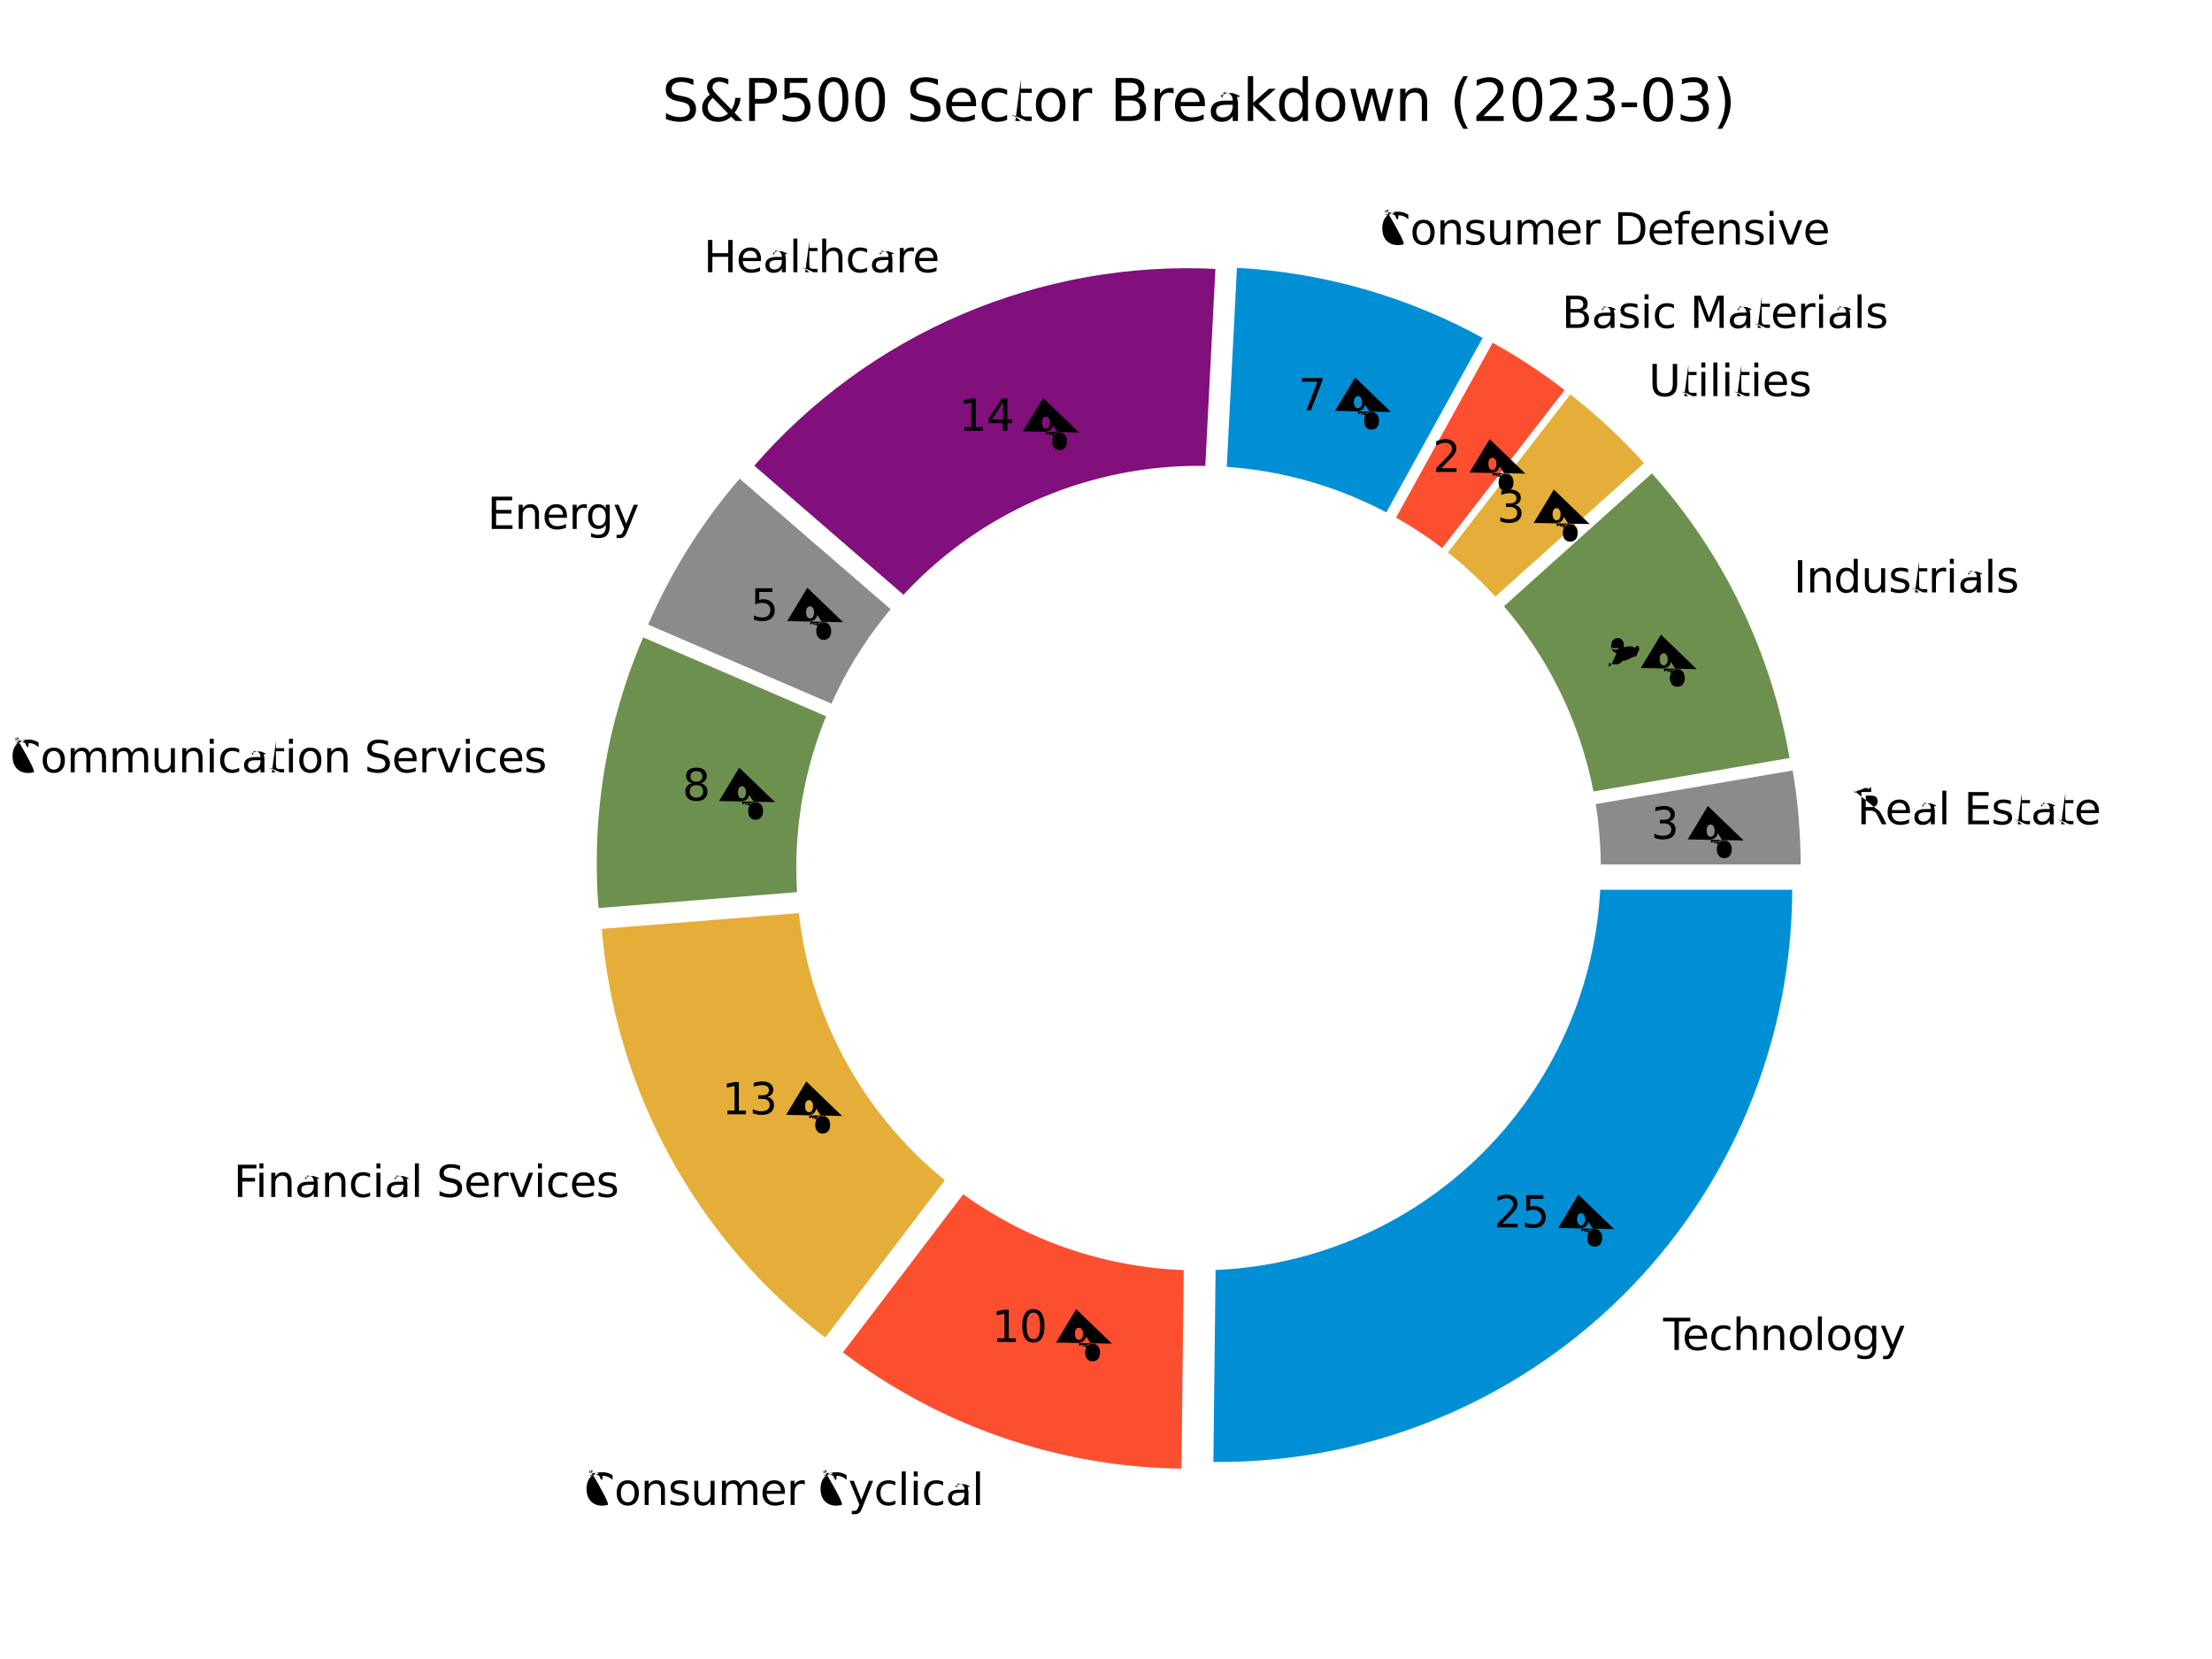 <svg xmlns:xlink="http://www.w3.org/1999/xlink" width="460.8pt" height="345.6pt" viewBox="0 0 460.8 345.6" xmlns="http://www.w3.org/2000/svg"><defs><style>*{stroke-linejoin: round; stroke-linecap: butt}</style></defs><g id="figure_1"><g id="patch_1"><path d="M0 345.6H460.8V0H0z" style="fill: #ffffff"/></g><g id="axes_1"><g id="matplotlib.axis_1"/><g id="matplotlib.axis_2"/><g id="patch_2"><path d="M252.517 304.801C268.352 304.982 284.066 302.02 298.748 296.086 313.43 290.152 326.79 281.363 338.052 270.23 349.314 259.096 358.255 245.838 364.357 231.225 370.459 216.612 373.601 200.933 373.601 185.097h-119.712L252.517 304.801z" style="fill: #008fd5; stroke: #ffffff; stroke-width: 0.5; stroke-linejoin: miter"/></g><g id="patch_3"><path d="M175.249 281.772C185.416 289.507 196.756 295.566 208.838 299.717c12.082 4.151 24.751 6.341 37.525 6.488L247.736 186.501l-72.487 95.271z" style="fill: #fc4f30; stroke: #ffffff; stroke-width: 0.5; stroke-linejoin: miter"/></g><g id="patch_4"><path d="M125.1 193.278C126.445 210.053 131.312 226.357 139.383 241.124c8.071 14.767 19.166 27.667 32.559 37.857l72.487-95.271L125.1 193.278z" style="fill: #e5ae38; stroke: #ffffff; stroke-width: 0.5; stroke-linejoin: miter"/></g><g id="patch_5"><path d="M133.855 132.448C129.999 141.386 127.248 150.76 125.663 160.364c-1.586 9.604-1.994 19.365-1.216 29.068L243.776 179.865 133.855 132.448z" style="fill: #6d904f; stroke: #ffffff; stroke-width: 0.5; stroke-linejoin: miter"/></g><g id="patch_6"><path d="M154.053 99.364C150.062 103.979 146.43 108.893 143.189 114.062 139.948 119.231 137.106 124.641 134.689 130.243l109.921 47.417-90.557-78.296z" style="fill: #8b8b8b; stroke: #ffffff; stroke-width: 0.5; stroke-linejoin: miter"/></g><g id="patch_7"><path d="M253.45 55.779C235.259 54.848 217.094 58.081 200.341 65.231s-31.654 18.029-43.567 31.808l90.557 78.296L253.45 55.779z" style="fill: #810f7c; stroke: #ffffff; stroke-width: 0.5; stroke-linejoin: miter"/></g><g id="patch_8"><path d="M309.2 70.293C301.271 65.914 292.871 62.448 284.161 59.964 275.451 57.479 266.487 55.991 257.441 55.528L251.323 175.084 309.2 70.293z" style="fill: #008fd5; stroke: #ffffff; stroke-width: 0.5; stroke-linejoin: miter"/></g><g id="patch_9"><path d="M326.293 81.21C323.855 79.32 321.344 77.526 318.767 75.83 316.19 74.135 313.548 72.54 310.848 71.048l-57.877 104.791 73.322-94.63z" style="fill: #fc4f30; stroke: #ffffff; stroke-width: 0.5; stroke-linejoin: miter"/></g><g id="patch_10"><path d="M342.836 96.482C340.437 93.809 337.918 91.246 335.288 88.8 332.658 86.354 329.919 84.027 327.08 81.827l-73.322 94.63 89.078-79.975z" style="fill: #e5ae38; stroke: #ffffff; stroke-width: 0.5; stroke-linejoin: miter"/></g><g id="patch_11"><path d="M373.08 158.116C371.19 147.03 367.747 136.265 362.853 126.14 357.959 116.014 351.662 106.628 344.149 98.26l-89.078 79.975 118.009-20.119z" style="fill: #6d904f; stroke: #ffffff; stroke-width: 0.5; stroke-linejoin: miter"/></g><g id="patch_12"><path d="M375.358 180.335C375.358 176.966 375.215 173.597 374.931 170.24 374.647 166.882 374.221 163.538 373.655 160.216L255.646 180.335 375.358 180.335z" style="fill: #8b8b8b; stroke: #ffffff; stroke-width: 0.5; stroke-linejoin: miter"/></g><g id="patch_13"><path d="M249.681 264.638c22.224.0 43.54-8.83 59.254-24.544 15.714-15.714 24.544-37.031 24.544-59.254.0-22.224-8.83-43.54-24.544-59.254C293.221 105.871 271.905 97.042 249.681 97.042c-22.224.0-43.54 8.83-59.254 24.544-15.714 15.714-24.544 37.031-24.544 59.254.0 22.224 8.83 43.54 24.544 59.254 15.714 15.714 37.031 24.544 59.254 24.544z" clip-path="url(#p29842c2196)" style="fill: #ffffff"/></g><g id="text_1"><g transform="translate(346.468 281.226)scale(0.09 -0.09)"><defs><path id="DejaVuSans-54" d="M-19 4666H3928V4134H2272V0H1638V4134H-19v532z" transform="scale(0.016)"/><path id="DejaVuSans-65" d="M3597 1894V1613H953q38-594 358-905t892-311q331 0 642 81t618 244V178Q3153 47 2828-22T2169-91Q1331-91 842 396 353 884 353 1716q0 859 464 1363 464 505 1252 505 706 0 1117-455 411-454 411-1235zm-575 169q-6 471-264 752-258 282-683 282-481 0-770-272T972 2059l2050 4z" transform="scale(0.016)"/><path id="DejaVuSans-63" d="M3122 3366V2828q-244 135-489 202t-495 67q-560 0-870-355-309-354-309-995t309-996q310-354 870-354 250 0 495 67t489 202V134Q2881 22 2623-34q-257-57-548-57-791 0-1257 497Q353 903 353 1747q0 856 470 1346 471 491 1290 491 265 0 518-55 253-54 491-163z" transform="scale(0.016)"/><path id="DejaVuSans-68" d="M3513 2113V0H2938V2094q0 497-194 743-194 247-581 247-466 0-735-297-269-296-269-809V0H581V4863h578V2956q207 316 486 472 280 156 646 156 603 0 912-373 310-373 310-1098z" transform="scale(0.016)"/><path id="DejaVuSans-6e" d="M3513 2113V0H2938V2094q0 497-194 743-194 247-581 247-466 0-735-297-269-296-269-809V0H581V35e2h578V2956q207 316 486 472 280 156 646 156 603 0 912-373 310-373 310-1098z" transform="scale(0.016)"/><path id="DejaVuSans-6f" d="M1959 3097q-462 0-731-361T959 1747t267-989q268-361 733-361 460 0 728 362 269 363 269 988 0 622-269 986-268 364-728 364zm0 487q750 0 1178-488 429-487 429-1349 0-859-429-1349Q2709-91 1959-91 1206-91 779 398 353 888 353 1747q0 862 426 1349 427 488 1180 488z" transform="scale(0.016)"/><path id="DejaVuSans-6c" d="M603 4863h575V0H603V4863z" transform="scale(0.016)"/><path id="DejaVuSans-67" d="M2906 1791q0 625-258 968-257 344-723 344-462 0-720-344-258-343-258-968 0-622 258-966t720-344q466 0 723 344 258 344 258 966zM3481 434q0-893-397-1329-396-436-1215-436-303 0-572 45T775-1147v559q253-137 5e2-202 247-66 503-66 566 0 847 295t281 892V616q-178-310-456-463T1784 0Q1141 0 747 490 353 981 353 1791q0 812 394 1302 394 491 1037 491 388 0 666-153t456-462v531h575V434z" transform="scale(0.016)"/><path id="DejaVuSans-79" d="M2059-325q-243-625-475-815-231-191-618-191H506v481H844q237 0 368 113 132 112 291 531L1606 56 191 35e2H8e2L1894 763 2988 35e2h609L2059-325z" transform="scale(0.016)"/></defs><use xlink:href="#DejaVuSans-54"/><use x="44.084" xlink:href="#DejaVuSans-65"/><use x="105.607" xlink:href="#DejaVuSans-63"/><use x="160.588" xlink:href="#DejaVuSans-68"/><use x="223.967" xlink:href="#DejaVuSans-6e"/><use x="287.346" xlink:href="#DejaVuSans-6f"/><use x="348.527" xlink:href="#DejaVuSans-6c"/><use x="376.311" xlink:href="#DejaVuSans-6f"/><use x="437.492" xlink:href="#DejaVuSans-67"/><use x="500.969" xlink:href="#DejaVuSans-79"/></g></g><g id="text_2"><g transform="translate(311.217 255.687)scale(0.09 -0.09)"><defs><path id="DejaVuSans-32" d="M1228 531H3431V0H469V531q359 372 979 998 621 627 780 809 303 340 423 576 121 236 121 464 0 372-261 606-261 235-680 235-297 0-627-103-329-103-704-313v638q381 153 712 231 332 78 607 78 725 0 1156-363 431-362 431-968 0-288-108-546-107-257-392-607-78-91-497-524-418-433-1181-1211z" transform="scale(0.016)"/><path id="DejaVuSans-35" d="M691 4666H3169V4134H1269V2991q137 47 274 70 138 23 276 23 781 0 1237-428 457-428 457-1159 0-753-469-1171Q2575-91 1722-91q-294 0-599 50Q819 9 494 109V744q281-153 581-228t634-75q541 0 856 284 316 284 316 772 0 487-316 771-315 285-856 285-253 0-505-56-251-56-513-175V4666z" transform="scale(0.016)"/><path id="DejaVuSans-25" d="M4653 2053q-272 0-427-231-154-231-154-644 0-406 154-639 155-233 427-233 266 0 420 233 155 233 155 639 0 410-155 642-154 233-420 233zm0 397q494 0 784-344 291-343 291-928 0-584-292-927Q5144-91 4653-91q-5e2.0-791 342-290 343-290 927 0 588 292 930t789 342zM1428 4353q-269 0-424-233-154-232-154-639 0-412 153-644 153-231 425-231t426 231q155 232 155 644 0 403-156 637-156 235-425 235zm2822 397h5e2L1831-91H1331L4250 4750zm-2822 0q494 0 787-342 294-342 294-927 0-590-292-931t-789-341-786 342q-289 343-289 930 0 582 290 925 291 344 785 344z" transform="scale(0.016)"/></defs><use xlink:href="#DejaVuSans-32"/><use x="63.623" xlink:href="#DejaVuSans-35"/><use x="127.246" xlink:href="#DejaVuSans-25"/></g></g><g id="text_3"><g transform="translate(121.672 313.522)scale(0.09 -0.09)"><defs><path id="DejaVuSans-43" d="M4122 4306V3641q-319 297-680 443-361 147-767 147-8e2.0-1225-489T1025 2328q0-922 425-1411T2675 428q406 0 767 147t680 444V359Q3791 134 3420 21 3050-91 2638-91 1578-91 968 557 359 1206 359 2328q0 1125 609 1773 610 649 1670 649 418 0 788-111 371-111 696-333z" transform="scale(0.016)"/><path id="DejaVuSans-73" d="M2834 3397V2853q-243 125-506 187-262 63-544 63-428 0-642-131T928 2578q0-2e2 153-314t616-217l197-44q612-131 870-370t258-667q0-488-386-773Q2250-91 1575-91q-281 0-586 55T347 128V722Q666 556 975 473q309-82 613-82 406 0 624 139 219 139 219 392 0 234-158 359-157 125-692 241l-2e2 47q-534 112-772 345-237 233-237 639 0 494 350 762 350 269 994 269 318 0 599-47 282-46 519-140z" transform="scale(0.016)"/><path id="DejaVuSans-75" d="M544 1381V35e2h575V1403q0-497 193-746 194-248 582-248 465 0 735 297 271 297 271 810V35e2h575V0H29e2V538Q2691 219 2414 64 2138-91 1772-91q-603 0-916 375Q544 659 544 1381zM1991 3584z" transform="scale(0.016)"/><path id="DejaVuSans-6d" d="M3328 2828q216 388 516 572t706 184q547 0 844-383 297-382 297-1088V0H5113V2094q0 503-179 746-178 244-543 244-447 0-707-297-259-296-259-809V0H2847V2094q0 506-178 748t-550 242q-441 0-701-298-259-298-259-808V0H581V35e2h578V2956q197 322 472 475t653 153q382 0 649-194 267-193 395-562z" transform="scale(0.016)"/><path id="DejaVuSans-72" d="M2631 2963q-97 56-211 82-114 27-251 27-488 0-749-317t-261-911V0H581V35e2h578V2956q182 319 472 473 291 155 707 155 59 0 131-8 72-7 159-23l3-590z" transform="scale(0.016)"/><path id="DejaVuSans-20" transform="scale(0.016)"/><path id="DejaVuSans-69" d="M603 35e2h575V0H603V35e2zm0 1363h575V4134H603v729z" transform="scale(0.016)"/><path id="DejaVuSans-61" d="M2194 1759q-697 0-966-159T959 1056q0-306 202-486 202-179 548-179 479 0 768 339t289 901v128H2194zm1147 238V0H2766V531Q2569 213 2275 61T1556-91q-537 0-855 302-317 302-317 808 0 590 395 890 396 3e2 1180 3e2h807v57q0 397-261 614t-733 217q-3e2.0-585-72-284-72-546-216v532q315 122 612 182 297 61 578 61 760 0 1135-394 375-393 375-1193z" transform="scale(0.016)"/></defs><use xlink:href="#DejaVuSans-43"/><use x="69.824" xlink:href="#DejaVuSans-6f"/><use x="131.006" xlink:href="#DejaVuSans-6e"/><use x="194.385" xlink:href="#DejaVuSans-73"/><use x="246.484" xlink:href="#DejaVuSans-75"/><use x="309.863" xlink:href="#DejaVuSans-6d"/><use x="407.275" xlink:href="#DejaVuSans-65"/><use x="468.799" xlink:href="#DejaVuSans-72"/><use x="509.912" xlink:href="#DejaVuSans-20"/><use x="541.699" xlink:href="#DejaVuSans-43"/><use x="611.523" xlink:href="#DejaVuSans-79"/><use x="670.703" xlink:href="#DejaVuSans-63"/><use x="725.684" xlink:href="#DejaVuSans-6c"/><use x="753.467" xlink:href="#DejaVuSans-69"/><use x="781.25" xlink:href="#DejaVuSans-63"/><use x="836.23" xlink:href="#DejaVuSans-61"/><use x="897.51" xlink:href="#DejaVuSans-6c"/></g></g><g id="text_4"><g transform="translate(206.616 279.557)scale(0.09 -0.09)"><defs><path id="DejaVuSans-31" d="M794 531H1825V4091L703 3866v575l1116 225h631V531H3481V0H794V531z" transform="scale(0.016)"/><path id="DejaVuSans-30" d="M2034 4250q-487 0-733-480-245-479-245-1442 0-959 245-1439 246-480 733-480 491 0 736 480 246 480 246 1439 0 963-246 1442-245 480-736 480zm0 5e2q785 0 1199-621 414-620 414-1801 0-1178-414-1799Q2819-91 2034-91 1250-91 836 529 422 1150 422 2328q0 1181 414 1801 414 621 1198 621z" transform="scale(0.016)"/></defs><use xlink:href="#DejaVuSans-31"/><use x="63.623" xlink:href="#DejaVuSans-30"/><use x="127.246" xlink:href="#DejaVuSans-25"/></g></g><g id="text_5"><g transform="translate(48.653 249.349)scale(0.09 -0.09)"><defs><path id="DejaVuSans-46" d="M628 4666H3309V4134H1259V2759H3109V2228H1259V0H628V4666z" transform="scale(0.016)"/><path id="DejaVuSans-53" d="M3425 4513V3897q-359 172-678 256-319 85-616 85-515 0-795-2e2t-280-569q0-310 186-468 186-157 705-254l381-78q706-135 1042-474t336-907q0-679-455-1029Q2797-91 1919-91q-331 0-705 75Q841 59 441 206V856q384-215 753-325 369-109 725-109 540 0 834 212 294 213 294 607 0 343-211 537t-692 291l-385 75q-706 140-1022 440-315 3e2-315 835 0 619 436 975t1201 356q329 0 669-60 341-59 697-177z" transform="scale(0.016)"/><path id="DejaVuSans-76" d="M191 35e2H8e2L1894 563 2988 35e2h609L2284 0H1503L191 35e2z" transform="scale(0.016)"/></defs><use xlink:href="#DejaVuSans-46"/><use x="50.27" xlink:href="#DejaVuSans-69"/><use x="78.053" xlink:href="#DejaVuSans-6e"/><use x="141.432" xlink:href="#DejaVuSans-61"/><use x="202.711" xlink:href="#DejaVuSans-6e"/><use x="266.09" xlink:href="#DejaVuSans-63"/><use x="321.07" xlink:href="#DejaVuSans-69"/><use x="348.854" xlink:href="#DejaVuSans-61"/><use x="410.133" xlink:href="#DejaVuSans-6c"/><use x="437.916" xlink:href="#DejaVuSans-20"/><use x="469.703" xlink:href="#DejaVuSans-53"/><use x="533.18" xlink:href="#DejaVuSans-65"/><use x="594.703" xlink:href="#DejaVuSans-72"/><use x="635.816" xlink:href="#DejaVuSans-76"/><use x="694.996" xlink:href="#DejaVuSans-69"/><use x="722.779" xlink:href="#DejaVuSans-63"/><use x="777.76" xlink:href="#DejaVuSans-65"/><use x="839.283" xlink:href="#DejaVuSans-73"/></g></g><g id="text_6"><g transform="translate(150.39 232.125)scale(0.09 -0.09)"><defs><path id="DejaVuSans-33" d="M2597 2516q453-97 707-404 255-306 255-756 0-690-475-1069Q2609-91 1734-91q-293 0-604 58T488 141V750q262-153 574-231 313-78 654-78 593 0 904 234t311 681q0 413-289 645-289 233-804 233H1294v519h569q465 0 712 186t247 536q0 359-255 551-254 193-729 193-260 0-557-57-297-56-653-174v562q360 1e2 674 150t592 50q719 0 1137-327 419-326 419-882 0-388-222-655t-631-370z" transform="scale(0.016)"/></defs><use xlink:href="#DejaVuSans-31"/><use x="63.623" xlink:href="#DejaVuSans-33"/><use x="127.246" xlink:href="#DejaVuSans-25"/></g></g><g id="text_7"><g transform="translate(2.102 160.898)scale(0.09 -0.09)"><defs><path id="DejaVuSans-74" d="M1172 4494V35e2H2356V3053H1172V1153q0-428 117-550t477-122h590V0H1766Q11e2.0 847 248 594 497 594 1153V3053H172v447H594v994h578z" transform="scale(0.016)"/></defs><use xlink:href="#DejaVuSans-43"/><use x="69.824" xlink:href="#DejaVuSans-6f"/><use x="131.006" xlink:href="#DejaVuSans-6d"/><use x="228.418" xlink:href="#DejaVuSans-6d"/><use x="325.83" xlink:href="#DejaVuSans-75"/><use x="389.209" xlink:href="#DejaVuSans-6e"/><use x="452.588" xlink:href="#DejaVuSans-69"/><use x="480.371" xlink:href="#DejaVuSans-63"/><use x="535.352" xlink:href="#DejaVuSans-61"/><use x="596.631" xlink:href="#DejaVuSans-74"/><use x="635.84" xlink:href="#DejaVuSans-69"/><use x="663.623" xlink:href="#DejaVuSans-6f"/><use x="724.805" xlink:href="#DejaVuSans-6e"/><use x="788.184" xlink:href="#DejaVuSans-20"/><use x="819.971" xlink:href="#DejaVuSans-53"/><use x="883.447" xlink:href="#DejaVuSans-65"/><use x="944.971" xlink:href="#DejaVuSans-72"/><use x="986.084" xlink:href="#DejaVuSans-76"/><use x="1045.264" xlink:href="#DejaVuSans-69"/><use x="1073.047" xlink:href="#DejaVuSans-63"/><use x="1128.027" xlink:href="#DejaVuSans-65"/><use x="1189.551" xlink:href="#DejaVuSans-73"/></g></g><g id="text_8"><g transform="translate(142.146 166.748)scale(0.09 -0.09)"><defs><path id="DejaVuSans-38" d="M2034 2216q-450 0-708-241-257-241-257-662 0-422 257-663 258-241 708-241t709 242q260 243 260 662 0 421-258 662-257 241-711 241zm-631 268q-406 1e2-633 378-226 279-226 679 0 559 398 884 399 325 1092 325 697 0 1094-325t397-884q0-4e2-227-679-226-278-629-378 456-106 710-416 255-309 255-755 0-679-414-1042Q2806-91 2034-91 1263-91 848 271 434 634 434 1313q0 446 256 755 257 310 713 416zm-231 997q0-362 226-565 227-203 636-203 407 0 636 203 230 203 230 565 0 363-230 566-229 203-636 203-409 0-636-203-226-203-226-566z" transform="scale(0.016)"/></defs><use xlink:href="#DejaVuSans-38"/><use x="63.623" xlink:href="#DejaVuSans-25"/></g></g><g id="text_9"><g transform="translate(101.536 110.186)scale(0.09 -0.09)"><defs><path id="DejaVuSans-45" d="M628 4666H3578V4134H1259V2753H3481V2222H1259V531H3634V0H628V4666z" transform="scale(0.016)"/></defs><use xlink:href="#DejaVuSans-45"/><use x="63.184" xlink:href="#DejaVuSans-6e"/><use x="126.562" xlink:href="#DejaVuSans-65"/><use x="188.086" xlink:href="#DejaVuSans-72"/><use x="227.449" xlink:href="#DejaVuSans-67"/><use x="290.926" xlink:href="#DejaVuSans-79"/></g></g><g id="text_10"><g transform="translate(156.334 129.265)scale(0.09 -0.09)"><use xlink:href="#DejaVuSans-35"/><use x="63.623" xlink:href="#DejaVuSans-25"/></g></g><g id="text_11"><g transform="translate(146.589 56.704)scale(0.09 -0.09)"><defs><path id="DejaVuSans-48" d="M628 4666h631V2753H3553V4666h631V0H3553V2222H1259V0H628V4666z" transform="scale(0.016)"/></defs><use xlink:href="#DejaVuSans-48"/><use x="75.195" xlink:href="#DejaVuSans-65"/><use x="136.719" xlink:href="#DejaVuSans-61"/><use x="197.998" xlink:href="#DejaVuSans-6c"/><use x="225.781" xlink:href="#DejaVuSans-74"/><use x="264.99" xlink:href="#DejaVuSans-68"/><use x="328.369" xlink:href="#DejaVuSans-63"/><use x="383.35" xlink:href="#DejaVuSans-61"/><use x="444.629" xlink:href="#DejaVuSans-72"/><use x="483.492" xlink:href="#DejaVuSans-65"/></g></g><g id="text_12"><g transform="translate(199.737 89.735)scale(0.09 -0.09)"><defs><path id="DejaVuSans-34" d="M2419 4116 825 1625H2419V4116zm-166 550h794V1625h666V11e2H3047V0H2419V11e2H313v609L2253 4666z" transform="scale(0.016)"/></defs><use xlink:href="#DejaVuSans-31"/><use x="63.623" xlink:href="#DejaVuSans-34"/><use x="127.246" xlink:href="#DejaVuSans-25"/></g></g><g id="text_13"><g transform="translate(287.445 50.935)scale(0.09 -0.09)"><defs><path id="DejaVuSans-44" d="M1259 4147V519h763q966 0 1414 437 448 438 448 1382 0 937-448 1373T2022 4147H1259zM628 4666H1925q1356 0 1990-564 635-564 635-1764 0-1207-638-1773Q3275 0 1925 0H628V4666z" transform="scale(0.016)"/><path id="DejaVuSans-66" d="M2375 4863V4384H1825q-309 0-430-125-120-125-120-450V35e2h947V3053H1275V0H697V3053H147v447H697v244q0 584 272 851 272 268 862 268h544z" transform="scale(0.016)"/></defs><use xlink:href="#DejaVuSans-43"/><use x="69.824" xlink:href="#DejaVuSans-6f"/><use x="131.006" xlink:href="#DejaVuSans-6e"/><use x="194.385" xlink:href="#DejaVuSans-73"/><use x="246.484" xlink:href="#DejaVuSans-75"/><use x="309.863" xlink:href="#DejaVuSans-6d"/><use x="407.275" xlink:href="#DejaVuSans-65"/><use x="468.799" xlink:href="#DejaVuSans-72"/><use x="509.912" xlink:href="#DejaVuSans-20"/><use x="541.699" xlink:href="#DejaVuSans-44"/><use x="618.701" xlink:href="#DejaVuSans-65"/><use x="680.225" xlink:href="#DejaVuSans-66"/><use x="715.43" xlink:href="#DejaVuSans-65"/><use x="776.953" xlink:href="#DejaVuSans-6e"/><use x="840.332" xlink:href="#DejaVuSans-73"/><use x="892.432" xlink:href="#DejaVuSans-69"/><use x="920.215" xlink:href="#DejaVuSans-76"/><use x="979.395" xlink:href="#DejaVuSans-65"/></g></g><g id="text_14"><g transform="translate(270.455 85.471)scale(0.09 -0.09)"><defs><path id="DejaVuSans-37" d="M525 4666h3e3V4397L1831 0H1172L2766 4134H525v532z" transform="scale(0.016)"/></defs><use xlink:href="#DejaVuSans-37"/><use x="63.623" xlink:href="#DejaVuSans-25"/></g></g><g id="text_15"><g transform="translate(325.347 68.313)scale(0.09 -0.09)"><defs><path id="DejaVuSans-42" d="M1259 2228V519H2272q509 0 754 211 246 211 246 645 0 438-246 645-245 208-754 208H1259zm0 1919V2741h935q462 0 688 173 227 174 227 530 0 353-227 528-226 175-688 175H1259zM628 4666H2241q722 0 1112-3e2 391-3e2 391-853 0-429-2e2-682t-588-315q466-1e2 724-418 258-317 258-792 0-625-425-966Q3088 0 2303 0H628V4666z" transform="scale(0.016)"/><path id="DejaVuSans-4d" d="M628 4666h941L2759 1491 3956 4666h941V0H4281V4097L3078 897H2444L1241 4097V0H628V4666z" transform="scale(0.016)"/></defs><use xlink:href="#DejaVuSans-42"/><use x="68.604" xlink:href="#DejaVuSans-61"/><use x="129.883" xlink:href="#DejaVuSans-73"/><use x="181.982" xlink:href="#DejaVuSans-69"/><use x="209.766" xlink:href="#DejaVuSans-63"/><use x="264.746" xlink:href="#DejaVuSans-20"/><use x="296.533" xlink:href="#DejaVuSans-4d"/><use x="382.812" xlink:href="#DejaVuSans-61"/><use x="444.092" xlink:href="#DejaVuSans-74"/><use x="483.301" xlink:href="#DejaVuSans-65"/><use x="544.824" xlink:href="#DejaVuSans-72"/><use x="585.938" xlink:href="#DejaVuSans-69"/><use x="613.721" xlink:href="#DejaVuSans-61"/><use x="675" xlink:href="#DejaVuSans-6c"/><use x="702.783" xlink:href="#DejaVuSans-73"/></g></g><g id="text_16"><g transform="translate(298.469 98.316)scale(0.09 -0.09)"><use xlink:href="#DejaVuSans-32"/><use x="63.623" xlink:href="#DejaVuSans-25"/></g></g><g id="text_17"><g transform="translate(343.441 82.518)scale(0.09 -0.09)"><defs><path id="DejaVuSans-55" d="M556 4666h635V1831q0-750 271-1080 272-329 882-329 606 0 878 329 272 330 272 1080V4666h634V1753q0-912-452-1378Q3225-91 2344-91q-885 0-1337 466Q556 841 556 1753V4666z" transform="scale(0.016)"/></defs><use xlink:href="#DejaVuSans-55"/><use x="73.193" xlink:href="#DejaVuSans-74"/><use x="112.402" xlink:href="#DejaVuSans-69"/><use x="140.186" xlink:href="#DejaVuSans-6c"/><use x="167.969" xlink:href="#DejaVuSans-69"/><use x="195.752" xlink:href="#DejaVuSans-74"/><use x="234.961" xlink:href="#DejaVuSans-69"/><use x="262.744" xlink:href="#DejaVuSans-65"/><use x="324.268" xlink:href="#DejaVuSans-73"/></g></g><g id="text_18"><g transform="translate(311.843 108.815)scale(0.09 -0.09)"><use xlink:href="#DejaVuSans-33"/><use x="63.623" xlink:href="#DejaVuSans-25"/></g></g><g id="text_19"><g transform="translate(373.631 123.413)scale(0.09 -0.09)"><defs><path id="DejaVuSans-49" d="M628 4666h631V0H628V4666z" transform="scale(0.016)"/><path id="DejaVuSans-64" d="M2906 2969V4863h575V0H2906V525Q2725 213 2448 61 2172-91 1784-91 1150-91 751 415 353 922 353 1747T751 3078q399 506 1033 506 388 0 664-152 277-151 458-463zM947 1747q0-634 261-995t717-361 718 361q263 361 263 995t-263 995q-262 361-718 361t-717-361-261-995z" transform="scale(0.016)"/></defs><use xlink:href="#DejaVuSans-49"/><use x="29.492" xlink:href="#DejaVuSans-6e"/><use x="92.871" xlink:href="#DejaVuSans-64"/><use x="156.348" xlink:href="#DejaVuSans-75"/><use x="219.727" xlink:href="#DejaVuSans-73"/><use x="271.826" xlink:href="#DejaVuSans-74"/><use x="311.035" xlink:href="#DejaVuSans-72"/><use x="352.148" xlink:href="#DejaVuSans-69"/><use x="379.932" xlink:href="#DejaVuSans-61"/><use x="441.211" xlink:href="#DejaVuSans-6c"/><use x="468.994" xlink:href="#DejaVuSans-73"/></g></g><g id="text_20"><g transform="translate(334.157 139.042)scale(0.09 -0.09)"><defs><path id="DejaVuSans-39" d="M703 97V672q238-113 481-172 244-59 479-59 625 0 954 420 330 420 377 1277-181-269-460-413-278-144-615-144-7e2.0-1108 423-408 424-408 1159 0 718 425 1152 425 435 1131 435 810 0 1236-621 427-620 427-1801 0-1103-524-1761Q2575-91 1691-91q-238 0-482 47Q966 3 703 97zM1959 2075q425 0 673 290 249 291 249 798 0 503-249 795-248 292-673 292t-673-292-248-795q0-507 248-798 248-290 673-290z" transform="scale(0.016)"/></defs><use xlink:href="#DejaVuSans-39"/><use x="63.623" xlink:href="#DejaVuSans-25"/></g></g><g id="text_21"><g transform="translate(386.86 171.714)scale(0.09 -0.09)"><defs><path id="DejaVuSans-52" d="M2841 2188q203-69 395-294t386-619L4263 0H3584L2988 1197q-232 469-449 622t-592 153H1259V0H628V4666H2053q8e2.0 1194-335 394-334 394-1009 0-441-205-732-205-290-595-402zM1259 4147V2491h794q456 0 689 211t233 620-233 617-689 208H1259z" transform="scale(0.016)"/></defs><use xlink:href="#DejaVuSans-52"/><use x="64.982" xlink:href="#DejaVuSans-65"/><use x="126.506" xlink:href="#DejaVuSans-61"/><use x="187.785" xlink:href="#DejaVuSans-6c"/><use x="215.568" xlink:href="#DejaVuSans-20"/><use x="247.355" xlink:href="#DejaVuSans-45"/><use x="310.539" xlink:href="#DejaVuSans-73"/><use x="362.639" xlink:href="#DejaVuSans-74"/><use x="401.848" xlink:href="#DejaVuSans-61"/><use x="463.127" xlink:href="#DejaVuSans-74"/><use x="502.336" xlink:href="#DejaVuSans-65"/></g></g><g id="text_22"><g transform="translate(343.935 174.742)scale(0.09 -0.09)"><use xlink:href="#DejaVuSans-33"/><use x="63.623" xlink:href="#DejaVuSans-25"/></g></g><g id="text_23"><g transform="translate(137.88 25.2)scale(0.12 -0.12)"><defs><path id="DejaVuSans-26" d="M1556 2509q-284-253-417-505-133-251-133-526 0-456 331-759 332-303 832-303 297 0 556 98 259 99 488 299L1556 2509zm441 350L3584 1234q185 279 288 596t122 673h581q-37-412-2e2-816-162-403-453-796L4794 0H4006L3559 459Q3234 181 2878 45T2113-91Q1359-91 881 339T403 1441q0 4e2 209 751 210 352 629 661-150 197-229 392-78 196-78 383 0 506 347 814t922 308q260 0 517-56 258-56 524-169V3956q-272 147-519 223-247 77-459 77-328 0-533-174-205-173-205-448 0-159 92-320 93-161 377-455z" transform="scale(0.016)"/><path id="DejaVuSans-50" d="M1259 4147V2394h794q441 0 681 228 241 228 241 650 0 419-241 647-240 228-681 228H1259zM628 4666H2053q785 0 1186-355 402-355 402-1039 0-691-402-1044-401-353-1186-353H1259V0H628V4666z" transform="scale(0.016)"/><path id="DejaVuSans-6b" d="M581 4863h578V1991L2875 35e2h734L1753 1863 3688 0H2938L1159 1709V0H581V4863z" transform="scale(0.016)"/><path id="DejaVuSans-77" d="M269 35e2H844L1563 769l715 2731h678L3675 769l716 2731h575L4050 0H3372L2619 2869 1863 0H1184L269 35e2z" transform="scale(0.016)"/><path id="DejaVuSans-28" d="M1984 4856q-418-718-622-1422-203-703-203-1425 0-721 205-1429T1984-844H1484Q1016-109 783 6e2T550 2009q0 697 231 1403 232 707 703 1444h5e2z" transform="scale(0.016)"/><path id="DejaVuSans-2d" d="M313 2009H1997V1497H313v512z" transform="scale(0.016)"/><path id="DejaVuSans-29" d="M513 4856h5e2q468-737 701-1444 233-706 233-1403 0-7e2-233-1409T1013-844H513Q928-128 1133 580t205 1429q0 722-205 1425-205 704-620 1422z" transform="scale(0.016)"/></defs><use xlink:href="#DejaVuSans-53"/><use x="63.477" xlink:href="#DejaVuSans-26"/><use x="141.455" xlink:href="#DejaVuSans-50"/><use x="201.758" xlink:href="#DejaVuSans-35"/><use x="265.381" xlink:href="#DejaVuSans-30"/><use x="329.004" xlink:href="#DejaVuSans-30"/><use x="392.627" xlink:href="#DejaVuSans-20"/><use x="424.414" xlink:href="#DejaVuSans-53"/><use x="487.891" xlink:href="#DejaVuSans-65"/><use x="549.414" xlink:href="#DejaVuSans-63"/><use x="604.395" xlink:href="#DejaVuSans-74"/><use x="643.604" xlink:href="#DejaVuSans-6f"/><use x="704.785" xlink:href="#DejaVuSans-72"/><use x="745.898" xlink:href="#DejaVuSans-20"/><use x="777.686" xlink:href="#DejaVuSans-42"/><use x="846.289" xlink:href="#DejaVuSans-72"/><use x="885.152" xlink:href="#DejaVuSans-65"/><use x="946.676" xlink:href="#DejaVuSans-61"/><use x="1007.955" xlink:href="#DejaVuSans-6b"/><use x="1065.865" xlink:href="#DejaVuSans-64"/><use x="1129.342" xlink:href="#DejaVuSans-6f"/><use x="1190.523" xlink:href="#DejaVuSans-77"/><use x="1272.311" xlink:href="#DejaVuSans-6e"/><use x="1335.689" xlink:href="#DejaVuSans-20"/><use x="1367.477" xlink:href="#DejaVuSans-28"/><use x="1406.49" xlink:href="#DejaVuSans-32"/><use x="1470.113" xlink:href="#DejaVuSans-30"/><use x="1533.736" xlink:href="#DejaVuSans-32"/><use x="1597.359" xlink:href="#DejaVuSans-33"/><use x="1660.982" xlink:href="#DejaVuSans-2d"/><use x="1697.066" xlink:href="#DejaVuSans-30"/><use x="1760.689" xlink:href="#DejaVuSans-33"/><use x="1824.312" xlink:href="#DejaVuSans-29"/></g></g></g></g><defs><clipPath id="p29842c2196"><rect x="100.041" y="31.2" width="299.28" height="299.28"/></clipPath></defs></svg>
